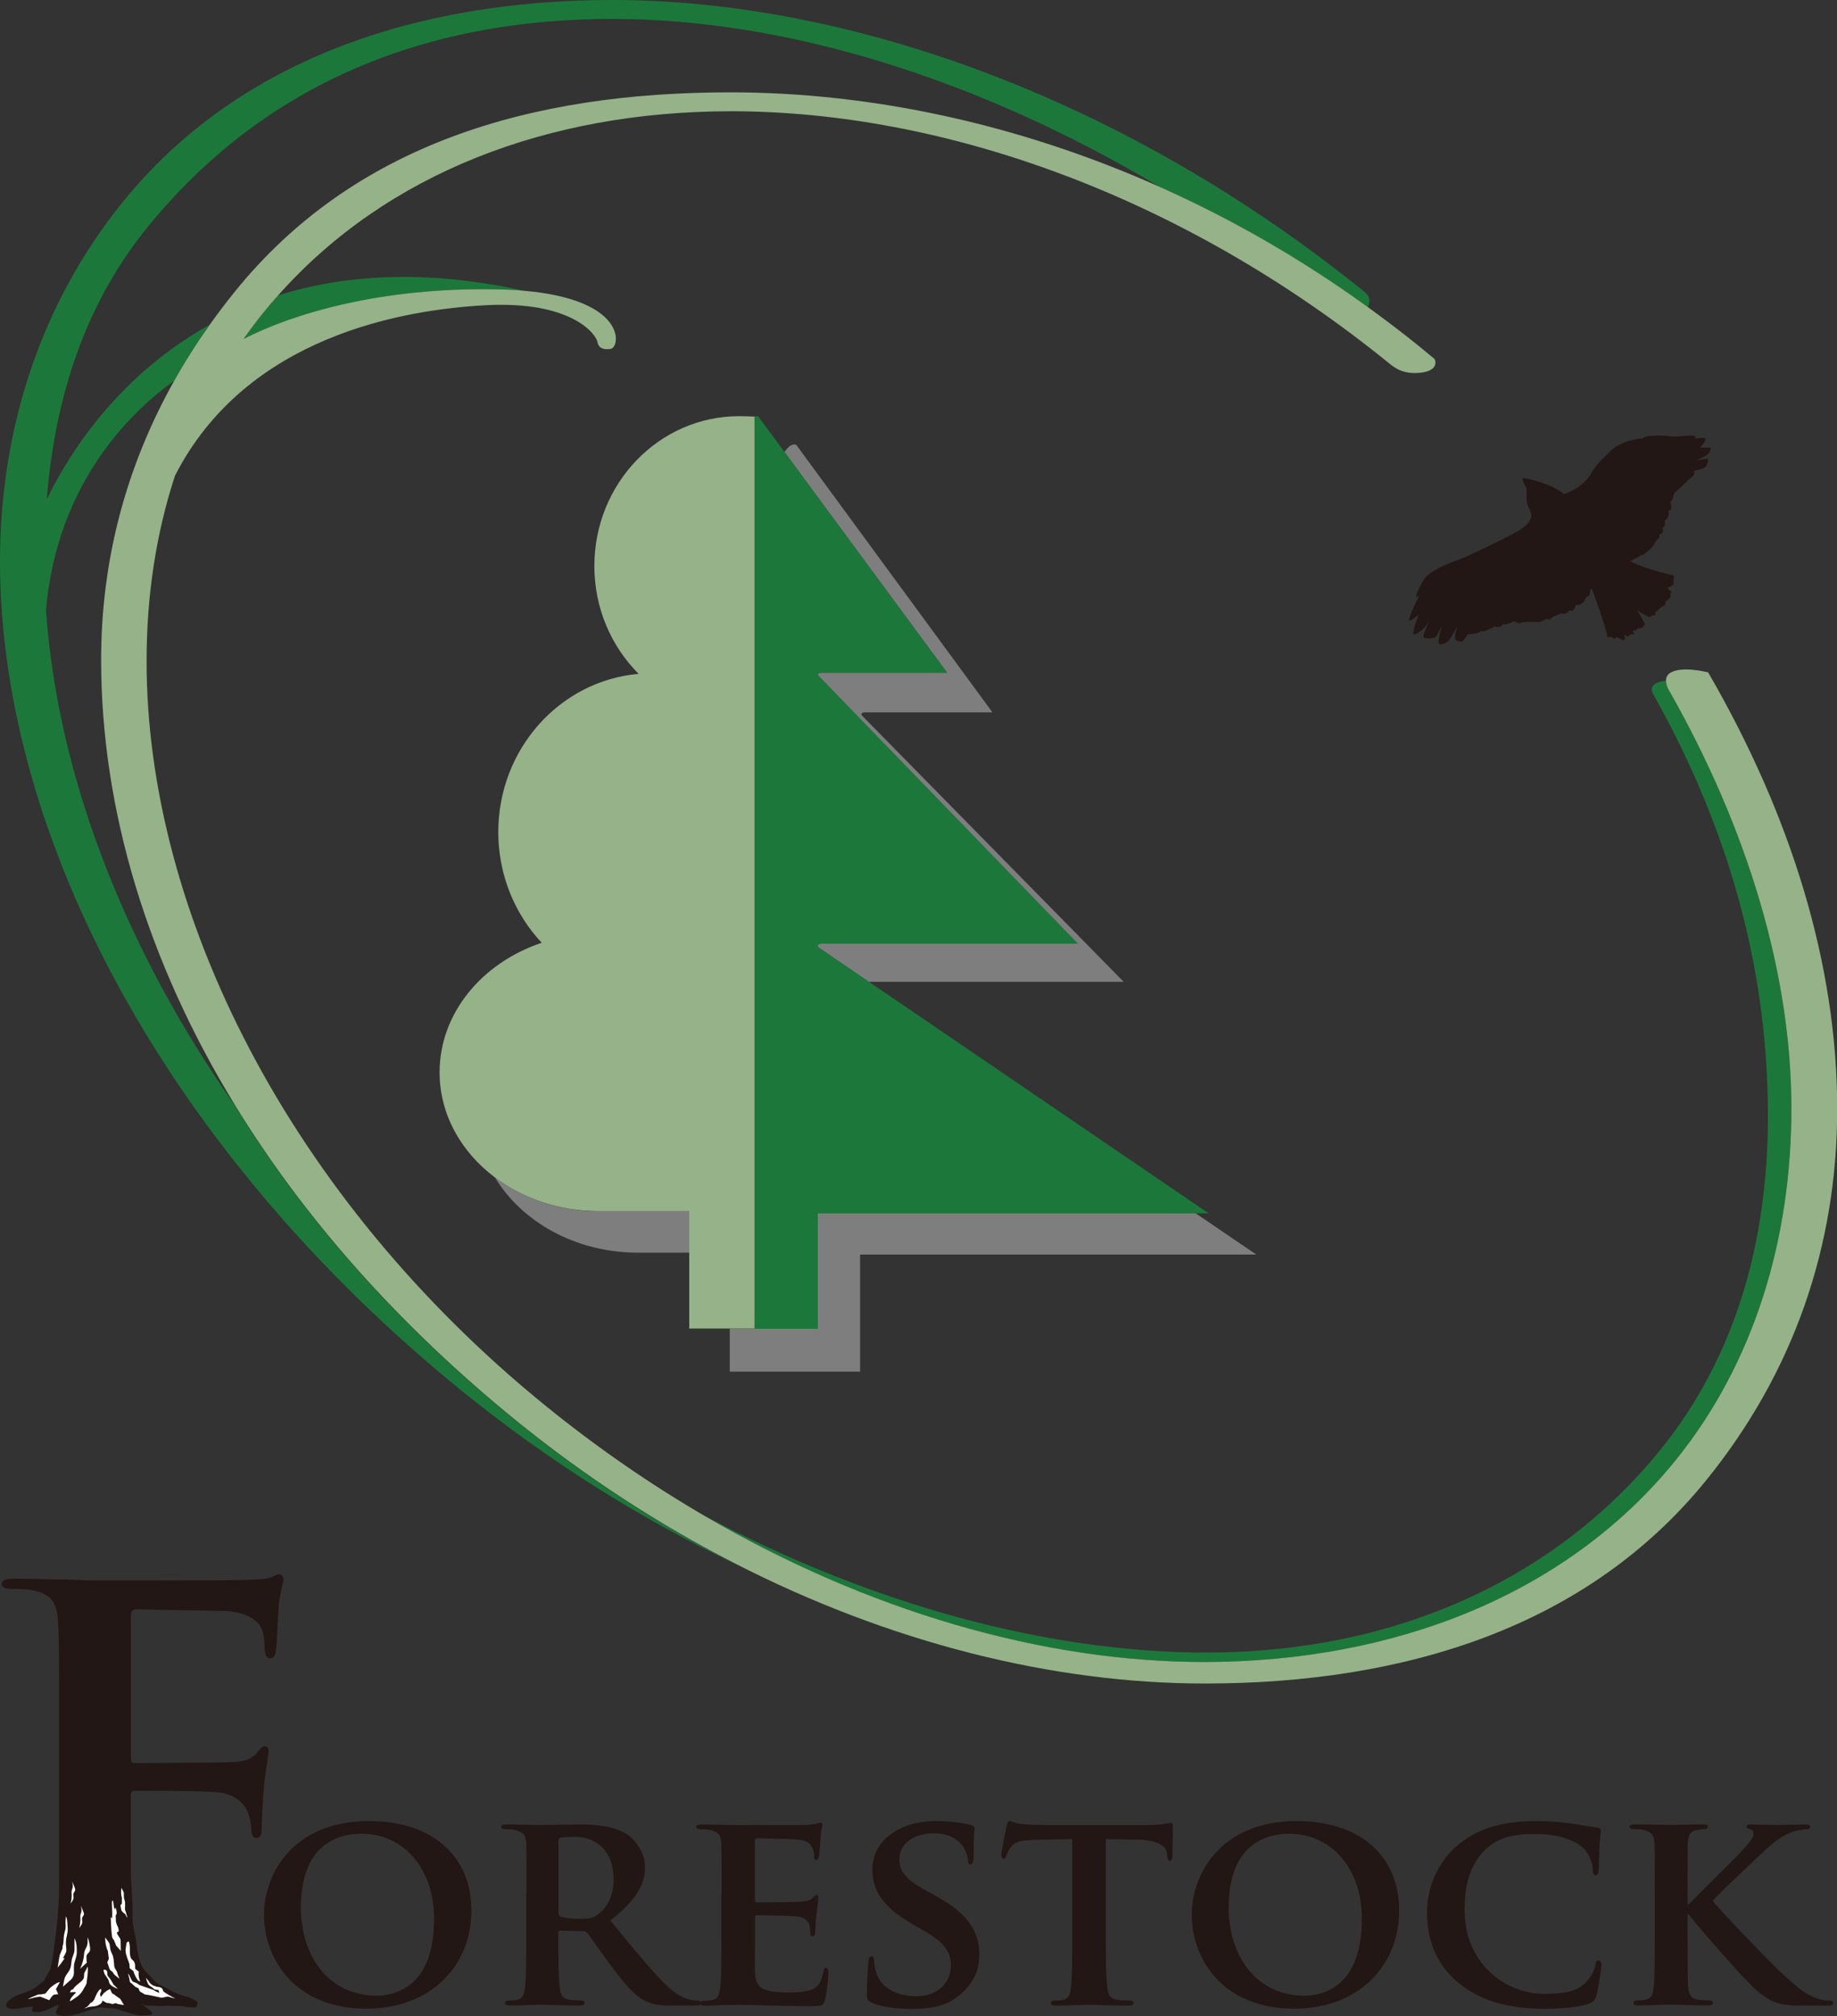 <?xml version="1.0" encoding="UTF-8"?><svg id="_レイヤー_2" xmlns="http://www.w3.org/2000/svg" viewBox="0 0 200 219.47"><rect x="0" y="0" width="200" height="219.47" fill="#333333" stroke="none"/><defs><style>.cls-1{fill:none;}.cls-2{fill:#fff;}.cls-3{fill:#7e7e7f;}.cls-4{fill:#221714;}.cls-5{fill:#1c783a;}.cls-6{fill:#95b289;}</style></defs><g id="contents"><g id="_ロゴタイプ標準"><g><g><path class="cls-1" d="M22.82,35.35c.87-1.22,1.78-2.42,2.73-3.6C38.49,15.74,57.66,10.05,79.55,10.06c15.06,0,31.17,3.35,46.78,10.33C106.42,8.5,85.46,2.06,66.68,2.06c-22.72,0-39.3,8.69-50.68,22.74-6.79,8.39-10.02,18.48-10.91,29.55,2.74-5.68,8.29-13.76,17.73-19Z"/><path class="cls-1" d="M18.95,41.45c-4.36,3.11-12.74,10.85-13.94,24.95,1.18,17.36,8.21,36.37,20.57,53.94-9.53-15.57-14.57-32.14-14.59-48.42,0-11.06,2.8-21.26,7.96-30.46Z"/><path class="cls-3" d="M64.86,131.85h0c-4.19-.08-8.01-1.45-10.97-3.68,2.89,4.78,8.61,8.06,15.21,8.18h0s5.94,0,5.94,0v-4.51h-10.19Z"/><polygon class="cls-3" points="93.64 149.3 93.64 136.56 136.78 136.56 130.15 132.05 89.04 132.05 89.04 144.63 82.15 144.63 79.45 144.63 79.45 149.3 93.64 149.3"/><path class="cls-3" d="M89.46,73.22c-.62,0-.35,.35-.35,.35l28.22,29.15h-27.92c-.58,0-.34,.39-.34,.39l5.52,3.76h27.75l-28.49-28.98s-.27-.35,.35-.35h13.85l-21.38-29.15h-.39v.05c-.25-.02-.56,.35-.88,.75l17.71,24.03h-13.65Z"/><path class="cls-5" d="M25.58,120.34C13.22,102.77,6.19,83.76,5.01,66.4c1.21-14.1,9.59-21.84,13.94-24.95,1.17-2.09,2.46-4.12,3.87-6.1-9.44,5.24-14.99,13.33-17.73,19,.89-11.06,4.12-21.15,10.91-29.55C27.38,10.75,43.96,2.06,66.68,2.06c18.78,0,39.74,6.44,59.65,18.32,7.72,3.45,15.31,7.79,22.59,13.06,.49-.93-.19-1.53-.39-1.69C122.81,10.94,92.76,.01,66.68,0,45.12,0,25.8,6.63,13.38,21.97,4.5,32.94,0,46.57,0,61.14c.03,30.37,18.58,64.57,50.31,90.28,9.47,7.67,19.43,13.89,29.52,18.7-8.13-4.17-16.08-9.32-23.63-15.44-12.82-10.41-23.12-22.06-30.63-34.34Zm156.25-44.98h0s-.45-.64-.45-1.26c-.29,.02-.61,.08-.94,.21-1.07,.49-.41,1.32-.41,1.32,8.79,15.65,12.46,31.01,12.45,45.85,0,13.73-3.55,26.25-11.71,36.33-11.38,14.05-28.83,22.06-49.41,22.07-17.16,0-36.4-5.15-54.89-15.01,18.01,10.56,37.14,16.05,54.63,16.04,20.77-.01,39.51-7.35,51.34-21.99,8.55-10.59,12.57-24.08,12.58-38.23,0-14.63-4.74-30.37-13.2-45.33ZM28.62,34.08c-.74,.92-1.45,1.86-2.12,2.82,5.37-2.75,15.04-5.66,27.69-5.4,1.04,.02,1.98,.08,2.86,.15-10.77-2.37-19.61-1.75-26.79,.51-.56,.63-1.1,1.27-1.64,1.92Zm60.84,39.14h13.65l-17.71-24.03-2.86-3.88h-.38v99.33h6.88v-12.58h42.53l-36.96-25.19-5.52-3.76s-.23-.39,.34-.39h27.92l-28.22-29.15s-.27-.35,.35-.35Z"/><path class="cls-6" d="M82.15,144.63V45.35c-.54-.03-1.1-.05-1.68-.05-8.7,0-15.76,7.3-15.76,16.31,0,4.61,1.85,8.77,4.82,11.74-8.56,.74-15.28,8.17-15.28,17.22,0,4.69,1.81,8.94,4.73,12.05-6.51,2.18-11.12,7.67-11.12,14.11,0,4.57,2.34,8.67,6.02,11.43,2.95,2.22,6.78,3.6,10.97,3.67h0s10.19,0,10.19,0v12.78h7.1Zm103.79-71.45s-3-.77-4.18,.12c-.29,.22-.38,.5-.38,.8,0,.62,.45,1.26,.45,1.26h0c8.46,14.96,13.21,30.7,13.2,45.33,0,14.15-4.03,27.64-12.58,38.23-11.83,14.63-30.57,21.97-51.34,21.99-17.49,0-36.62-5.49-54.63-16.04-5.82-3.41-11.53-7.35-17.03-11.81C31.36,130.28,15.93,99.17,15.96,71.91c0-7.03,1.02-13.8,3.09-20.13,7.78-15.22,24.9-18.06,33.71-18.55,9.5-.53,12.14,3.17,12.29,4,.15,.83,.9,.82,1.43,.75,1.05-.14,1.9-5.34-9.42-6.33-.88-.08-1.82-.13-2.86-.15-12.66-.27-22.32,2.64-27.69,5.4,.68-.96,1.38-1.9,2.12-2.82,.53-.66,1.08-1.29,1.64-1.92,11.85-13.35,29.46-20.04,49.3-20.05,23.15,0,49.17,9.19,71.66,27.43,.69,.56,1.59,1.24,3.5,1.02,1.92-.23,1.59-1.37,1.41-1.52-.51-.43-1.04-.86-1.56-1.29-1.85-1.5-3.74-2.93-5.64-4.31-7.28-5.27-14.88-9.61-22.59-13.06-15.6-6.98-31.72-10.32-46.78-10.33-21.9-.01-41.06,5.68-54,21.69-.96,1.18-1.86,2.38-2.73,3.6-1.41,1.98-2.7,4.01-3.87,6.1-5.17,9.2-7.97,19.4-7.96,30.46,.02,16.29,5.06,32.85,14.59,48.42,7.51,12.28,17.81,23.93,30.63,34.34,7.55,6.12,15.5,11.27,23.63,15.44,16.98,8.71,34.74,13.14,51.27,13.15h.05c21.88,0,41.72-6.2,54.64-22.2,9.35-11.56,14.21-25.26,14.2-40.37,0-15.63-4.97-31.84-14.06-47.51Z"/><path class="cls-4" d="M180.86,66.12c-.39,.22-.21,.21-.35,.35-.13,.13-.27-.02-.29,.29-.02,.31-.06,.18-.21,.21-.16,.04-.28,.1-.38,.2-.1,.1-1.38-.74-1.38-.74,0,0,.88,1.43,.83,1.54-.05,.11,0,0-.11,.12-.12,.12,0,0-.09,.15-.09,.15-.65,.18-.65,.18l-.03,.14-.24,.06-.22,.04,.13,.23c.13,.23-.23,.11-.35,.18s-.1,.1-.24,.19c-.14,.08-.51-.2-.51-.2l.14,.33-.05,.23c-.05,.23-.38-.1-.74-.21-.36-.12-.08,.08-.34,.11-.27,.03,0,0-.23-.13-.22-.13-.54,.01-.54,.01-.03-.65-1.05-3.54-1.71-5.35l-.09,.1s-.11,.05-.11,.41c-.01,.36-.3,.36-.3,.36,0,0-.2,.14-.25,.38-.05,.23-.59,.54-.59,.54l-.45,.04-.02,.31s-.1,.1-.21,.21c-.12,.12-.14,.09-.31,.07-.16-.02-.21,.09-.31,.19-.1,.1-.34,.16-.59,.12-.26-.04-.47,.18-.56,.2-.08,.03-.24,.06-.34,.11-.1,.05-.14,.08-.26,.2-.11,.12-.26,.2-.45,.1-.2-.1,0,0-.13,.02-.13,.02-.38,.2-.55,.25-.17,.06-.53,.07-.74,.03-.21-.03-1.33,.04-1.33,.04,0,0-.12,.07-.3,.12-.17,.06-.35-.24-.55-.21-.2,.02-.3,.12-.3,.12,0,0-.11,.05-.3,.12-.19,.07-.61,.09-.61,.09,0,0-.08,.08-.28,.22-.2,.14-.77,0-.77,0l-.09,.15s-.64,.23-.87,.35c-.23,.11-.34-.01-.34-.01,0,0-.23,.11-.38,.2-.15,.09-1.1,.16-1.1,.16,0,0-.47,.66-.56,.74-.08,.08-.5,.09-.76-.12-.26-.21,.16-1.48,.16-1.48,0,0-.8,1.47-1.04,1.65-.24,.19-.75,.4-.96,.25-.2-.15,.33-2,.33-2,0,0-.34,.7-.56,1.11-.23,.41-1.26,.32-1.44,.2-.15-.1,.45-1.41,.65-1.84-.41,.79-1.34,1.5-1.68,1.5-.36,0,.51-2.17,.51-2.17,0,0-.71,.65-1.02,.67-.31,.02,1.07-2.74,1.07-2.74,0,0-.14,.14-.29,.17-.16,.04,.04-.58,.72-1.8,.68-1.23,3.69-2.18,4.15-2.36,.47-.18,5.01-2.3,6.37-3.14,1.36-.84,1.25-1.62,1.25-1.62,0,0,0,0,0,0-.04-.23-.12-.49-.26-.75-.51-.91-.06-1.77-.32-2.25-.32-.58-.46-1-.33-1.01,0,0,.55,.06,.74,.11,1.3,.33,2.63,.75,3.74,1.62,1.54-.55,2.5-1.43,3.01-2.36,.52-.95,1.78-2.07,1.78-2.07,1.31-1.51,3.73-1.63,3.73-1.63,.56-.45,2.7-.3,2.99-.23,.28,.07,2.38-.09,2.38-.09,0,0,.28,.02,.4,.08,.12,.05-.12,.24-.12,.24l1.18-.07,.03,.2c.03,.2-.58,.88-.58,.88h1.18s.01,.23-.2,.57c-.21,.34-1.49,.85-1.49,.85,0,0,1.27-.27,1.36-.19,.1,.07-.05,.53-.2,.8-.16,.28-1.3,.48-1.3,.48l.03,.27c.02,.28-.67,.74-.67,.74l-.17,.18c-.18,.18-1.19,1.14-1.3,1.19-.1,.05-.15,.45-.21,.63-.06,.18-.1,.22-.16,.28-.06,.06-.09,.15-.09,.15,0,0,0,.12,.08,.33,.08,.22,0,0-.02,.32-.02,.31-.09,.15-.18,.18-.09,.03-.12,.12-.08,.32,.03,.2-.06,.48-.16,.58-.1,.1-.29,.29-.29,.29,0,0,.11,.37,.02,.52-.09,.15-.23,.24-.23,.24,0,0,.04,.26,.02,.45-.02,.19-.37,.25-.37,.25l.02,.22s0,.17-.12,.24c-.12,.07-.4,.46-.4,.46l-.04,.16s-.15,.2-.22,.28l-.31,.31c-.06,.06-.08,.08-.46,.4-.38,.32-.45,.16-.45,.16l-.11,.12c-.12,.12-.82,.41-.82,.41l-.05,.11s-.11,.05-.25,.04c2.2,1.08,4.53,1.48,4.68,1.54,.22,.08,.04,.67,.04,.67,0,0,.09,.27,0,.37-.1,.1-.64,.35-.64,.35l.51,.5s-.27-.02-.16,.28c.11,.3-.43,.6-.43,.6l-.12,.07s-.02,.2-.02,.32c0,.12-.11,.12-.51,.34Z"/></g><g><g><path class="cls-4" d="M14.25,200.44c0,1.12,0,2.16,0,3.12,0,1.51,.16,2.83,.18,4,0,.33,0,1.01,0,1.31,.02,.86,.26,1.54,.38,2.31,.09,.62,.14,1.21,.25,1.69,.29,1.24,.63,1.57,1.21,2.15,.1,.1,.76,.9,1.17,1.06,.82,.31,1.58,.94,2.64,1.19,.78,.19,1.56,.59,1.43,.87-.3,.65-.35,.3-.66,.35-.33,.05-.84-.13-1.09-.13-.53,0-1.57,0-1.31-.05,.05,0-.74,.05-.92,.05-.46,0-1.03-.06-1.47-.05-.49,0-1.02-.42-.66-.14,.1,.09,2.24,1.23,.48,1.19-.28,0-.62,.05-.97-.03-.97-.21-2.28-.7-2.41-.71-.77-.03-1.14-.1-1.73-.1-.54,0-2.89,1.18-4.25,.86-1.07-.25,.27-1.1-.28-1.11-.27,0-1.28,.8-2.35,.75-.15,0-.25-.03-.32-.06-.32-.15,.25-.53-.09-.54-.69-.01-2.3,.53-2.73,.05-.41-.46,.71-1.17,1.36-1.38,.88-.29,1.28-.41,1.8-.79,.2-.15,1.22-1.01,.91-.7-.09,.09,.63-1.3,.56-1.01-.09,.39,.29-1,.36-1.46,.22-1.85,.69-4.41,.7-8.08,0-1.43,0-2.98,0-4.63v-10.8c0-9.33,0-11.04-.12-13-.12-2.08-.62-3.07-2.66-3.5-.5-.12-1.55-.18-2.42-.18-.62,0-1.05-.12-1.05-.49,0-.49,.49-.61,1.42-.61,1.61,0,3.41,.07,5.02,.07,1.61,.06,3.03,.12,3.9,.12,2.35,0,14.93,0,16.35-.06,1.17-.06,1.92-.06,2.54-.24,.37-.13,.68-.37,.99-.37,.25,0,.44,.24,.44,.55,0,.43-.31,1.16-.5,2.76-.06,.61-.19,4.23-.31,4.97-.06,.49-.19,.86-.61,.86s-.56-.31-.62-.98c0-.49,0-1.47-.37-2.33-.43-.86-1.73-1.78-4.09-1.84l-9.54-.18c-.37,0-.56,.18-.56,.86v15.34c0,.36,.06,.55,.43,.55l7.93-.07c1.05,0,1.92,0,2.79-.06,1.18-.06,2.05-.31,2.66-1.1,.31-.37,.44-.61,.81-.61,.25,0,.37,.18,.37,.55s-.31,1.9-.5,3.8c-.12,1.23-.25,4.05-.25,4.48,0,.55,0,1.16-.62,1.16-.37,0-.5-.43-.5-.86s-.12-1.17-.37-1.9c-.31-.86-1.24-1.96-3.16-2.21-1.55-.18-8.12-.18-9.17-.18-.31,0-.43,.12-.43,.55v4.97Z"/><path class="cls-4" d="M28.74,208.43c0-4.44,3.16-10.21,11.43-10.21,6.87,0,11.15,3.77,11.15,9.75s-4.39,10.67-11.43,10.67c-7.93,0-11.15-5.58-11.15-10.21Zm18.52,.49c0-5.77-3.5-9.32-7.9-9.32-3.04,0-6.6,1.59-6.6,8.03,0,5.37,3.1,9.6,8.24,9.6,1.92,0,6.26-.89,6.26-8.31Z"/><path class="cls-4" d="M57.32,206.13c0-3.95,0-4.69-.03-5.52-.06-.89-.31-1.16-1.18-1.41-.22-.06-.68-.09-1.09-.09-.28,0-.46-.09-.46-.27s.22-.25,.62-.25c1.42,0,3.16,.06,3.72,.06,.93,0,3.41-.06,4.24-.06,1.73,0,3.72,.15,5.17,1.11,.77,.52,1.92,1.83,1.92,3.58,0,1.93-1.11,3.65-3.78,5.77,2.42,2.95,4.34,5.3,5.98,6.93,1.52,1.5,2.48,1.62,2.91,1.72,.28,.06,.43,.06,.65,.06s.34,.15,.34,.27c0,.21-.18,.28-.53,.28h-2.6c-1.51,0-2.26-.16-2.98-.53-1.17-.58-2.2-1.81-3.71-3.83-1.08-1.41-2.23-3.16-2.57-3.55-.16-.15-.31-.19-.5-.19l-2.45-.06c-.12,0-.21,.06-.21,.21v.37c0,2.42,.03,4.45,.15,5.55,.09,.76,.22,1.26,1.05,1.38,.4,.06,.99,.09,1.33,.09,.21,0,.34,.15,.34,.27,0,.19-.22,.28-.56,.28-1.58,0-3.84-.09-4.24-.09-.53,0-2.26,.09-3.34,.09-.34,0-.53-.09-.53-.28,0-.12,.09-.27,.43-.27,.4,0,.71-.03,.96-.09,.56-.12,.71-.61,.8-1.38,.12-1.11,.12-3.16,.12-5.55v-4.6Zm3.47,2.03c0,.27,.06,.37,.24,.46,.59,.18,1.4,.24,2.08,.24,1.08,0,1.45-.09,1.92-.43,.83-.58,1.77-1.71,1.77-3.86,0-3.68-2.54-4.63-4.15-4.63-.68,0-1.33,.03-1.61,.09-.19,.06-.24,.15-.24,.37v7.76Z"/><path class="cls-4" d="M78.56,206.13c0-3.95,0-4.69-.03-5.52-.06-.89-.31-1.16-1.18-1.41-.22-.06-.68-.09-1.09-.09-.28,0-.47-.09-.47-.27s.22-.25,.62-.25c1.42,0,3.16,.06,3.93,.06,.87,0,6.91,.03,7.44,0,.5-.03,.93-.12,1.14-.15,.16-.03,.31-.12,.43-.12,.15,0,.19,.12,.19,.25,0,.18-.16,.49-.22,1.68-.03,.27-.09,1.41-.16,1.72-.03,.12-.09,.43-.31,.43-.18,0-.21-.13-.21-.34,0-.18-.03-.65-.19-.95-.22-.46-.43-.83-1.8-.95-.47-.06-3.71-.12-4.27-.12-.12,0-.19,.09-.19,.24v6.44c0,.16,.03,.28,.19,.28,.62,0,4.15,0,4.77-.06,.65-.06,1.05-.12,1.3-.4,.22-.19,.31-.34,.43-.34s.22,.12,.22,.27-.06,.58-.22,1.9c-.06,.52-.12,1.57-.12,1.75,0,.22-.03,.58-.28,.58-.19,0-.25-.09-.25-.21-.03-.27-.03-.61-.09-.95-.15-.52-.49-.92-1.51-1.01-.5-.06-3.6-.12-4.27-.12-.12,0-.16,.12-.16,.28v2.08c0,.89-.03,3.1,0,3.86,.06,1.78,.9,2.18,3.69,2.18,.71,0,1.86-.03,2.57-.34,.68-.3,.99-.86,1.18-1.93,.06-.27,.13-.4,.31-.4,.21,0,.24,.34,.24,.61,0,.58-.22,2.36-.37,2.88-.19,.68-.43,.68-1.45,.68-2.04,0-3.69-.03-5.02-.09-1.33-.03-2.35-.06-3.16-.06-.31,0-.9,.03-1.55,.03-.65,.03-1.33,.07-1.89,.07-.34,0-.52-.09-.52-.28,0-.12,.09-.27,.43-.27,.4,0,.71-.03,.96-.09,.56-.12,.71-.61,.8-1.38,.12-1.11,.12-3.16,.12-5.55v-4.6Z"/><path class="cls-4" d="M94.91,217.97c-.43-.19-.53-.31-.53-.89,0-1.41,.13-3.04,.16-3.47,0-.4,.12-.67,.34-.67,.25,0,.28,.25,.28,.43,0,.34,.09,.89,.25,1.35,.59,1.93,2.63,2.57,4.33,2.57,2.35,0,3.78-1.47,3.78-3.31,0-1.13-.28-2.27-2.69-3.68l-1.58-.92c-3.22-1.87-4.27-3.62-4.27-5.92,0-3.19,3.1-5.24,6.87-5.24,1.77,0,3.16,.25,3.87,.43,.25,.06,.37,.15,.37,.34,0,.34-.09,1.07-.09,3.13,0,.55-.12,.83-.34,.83-.19,0-.28-.15-.28-.46,0-.24-.12-1.04-.71-1.72-.4-.49-1.27-1.22-3.04-1.22-1.95,0-3.71,1.01-3.71,2.79,0,1.17,.43,2.09,2.88,3.44l1.11,.61c3.59,1.96,4.71,3.96,4.71,6.32,0,1.93-.74,3.5-2.73,4.88-1.3,.92-3.1,1.07-4.55,1.07-1.58,0-3.25-.15-4.43-.67Z"/><path class="cls-4" d="M116.74,200.18l-4.06,.09c-1.58,.03-2.23,.22-2.63,.8-.28,.37-.4,.7-.47,.89-.06,.21-.12,.34-.31,.34s-.25-.15-.25-.43c0-.43,.53-2.95,.59-3.16,.06-.33,.16-.49,.31-.49,.21,0,.49,.21,1.18,.31,.81,.09,1.83,.12,2.73,.12h11.05c.87,0,1.46-.06,1.86-.12,.43-.06,.65-.12,.74-.12,.19,0,.22,.15,.22,.55,0,.55-.06,2.48-.06,3.16-.03,.27-.1,.43-.25,.43-.22,0-.28-.12-.31-.52l-.03-.28c-.06-.67-.78-1.47-3.22-1.5l-3.44-.06v10.55c0,2.39,.03,4.45,.16,5.58,.09,.74,.25,1.23,1.05,1.35,.37,.06,.99,.09,1.39,.09,.31,0,.44,.15,.44,.27,0,.19-.22,.28-.53,.28-1.8,0-3.62-.09-4.4-.09-.62,0-2.48,.09-3.56,.09-.34,0-.53-.09-.53-.28,0-.12,.09-.27,.43-.27,.4,0,.74-.03,.96-.09,.56-.12,.71-.61,.81-1.38,.12-1.11,.12-3.16,.12-5.55v-10.55Z"/><path class="cls-4" d="M129.75,208.43c0-4.44,3.16-10.21,11.43-10.21,6.88,0,11.15,3.77,11.15,9.75s-4.4,10.67-11.43,10.67c-7.93,0-11.15-5.58-11.15-10.21Zm18.52,.49c0-5.77-3.5-9.32-7.9-9.32-3.03,0-6.6,1.59-6.6,8.03,0,5.37,3.1,9.6,8.24,9.6,1.92,0,6.26-.89,6.26-8.31Z"/><path class="cls-4" d="M158.76,215.82c-2.69-2.24-3.4-5.18-3.4-7.69,0-1.78,.59-4.85,3.19-7.15,1.98-1.72,4.58-2.76,8.64-2.76,1.7,0,2.72,.12,3.96,.27,1.02,.15,1.92,.34,2.73,.43,.31,.03,.4,.16,.4,.31,0,.21-.06,.52-.12,1.44-.06,.86-.06,2.3-.09,2.82-.03,.37-.12,.64-.37,.64-.21,0-.28-.22-.28-.55-.03-.83-.37-1.75-1.05-2.42-.93-.89-2.75-1.53-5.26-1.53s-3.9,.43-5.14,1.47c-2.01,1.72-2.51,4.23-2.51,6.78,0,6.19,4.83,9.14,8.49,9.14,2.41,0,3.75-.18,4.83-1.38,.47-.52,.84-1.25,.93-1.74,.06-.4,.12-.52,.34-.52,.19,0,.31,.24,.31,.46,0,.31-.31,2.57-.59,3.46-.13,.46-.25,.58-.71,.77-1.08,.43-3.16,.58-4.92,.58-3.71,0-6.87-.77-9.35-2.82Z"/><path class="cls-4" d="M183.73,207.29h.12c.93-.98,4.89-4.84,5.7-5.73,.78-.86,1.36-1.47,1.36-1.93,0-.28-.12-.46-.37-.52-.24-.06-.37-.12-.37-.27,0-.19,.16-.25,.43-.25,.59,0,2.08,.06,2.82,.06,.83,0,2.35-.06,3.19-.06,.28,0,.47,.06,.47,.25s-.16,.27-.4,.27c-.4,0-1.09,.12-1.58,.31-.87,.31-1.73,.86-2.88,1.93-.87,.8-4.92,4.6-5.76,5.55,.96,1.23,6.32,6.75,7.37,7.73,1.21,1.07,2.26,2.21,3.71,2.79,.81,.34,1.37,.34,1.68,.34,.21,0,.37,.12,.37,.27,0,.19-.16,.28-.65,.28h-2.39c-.81,0-1.3,0-1.89-.07-1.46-.12-2.36-.67-3.53-1.69-1.18-1.01-6.42-7.02-7-7.82l-.28-.37h-.12v2.36c0,2.39,0,4.45,.06,5.58,.06,.74,.31,1.23,.99,1.35,.37,.06,.99,.09,1.33,.09,.22,0,.38,.15,.38,.27,0,.19-.22,.28-.53,.28-1.52,0-3.47-.09-4.15-.09-.62,0-2.35,.09-3.44,.09-.34,0-.53-.09-.53-.28,0-.12,.09-.27,.44-.27,.4,0,.71-.03,.96-.09,.56-.12,.71-.61,.8-1.38,.12-1.11,.12-3.16,.12-5.55v-4.6c0-3.95,0-4.69-.03-5.52-.06-.89-.31-1.16-1.17-1.41-.22-.06-.68-.09-1.09-.09-.28,0-.46-.09-.46-.27s.21-.25,.62-.25c1.42,0,3.16,.06,3.81,.06s2.6-.06,3.5-.06c.41,0,.59,.06,.59,.25s-.16,.27-.38,.27c-.28,0-.43,.03-.77,.09-.74,.12-.96,.49-1.02,1.41-.03,.83-.03,1.56-.03,5.52v1.17Z"/></g><g><path class="cls-2" d="M14.06,211.42c.02,.07,.03,.14,.04,.21,.02,.07,.02,.14,.03,.21,.01,.1,.01,.51,.01,.62,0,.28,0,.25,.06,.52,.08,.33,.23,.28,.4,.56,.14,.25,.1,.5,.12,.79,.09-.03,.28,.27,.37,.23-.01,.58,0,.62,.17,1.13-.42-.07-.74-1.14-.74-1.14l-.41-.32s.04-.32-.09-.66c-.06-.16-.12-.32-.18-.48-.08-.24-.15-.48-.17-.7,0-.08,0-.25,.03-.4,.02-.1,.03-.19,.04-.23,.04-.27-.05-.27,.26-.45l.05,.1Z"/><path class="cls-2" d="M9.55,214.12c.03,.37,0,.84-.07,1.29-.06,.34,0,.43-.14,.67-.02,.04-.35,.6-.36,.63-.34,.52-.71,.73-1.34,1.13-.13-.2,.45-.79,.65-.96-.2-.09-.46-.02-.66-.02,.02-.18,.15-.3,.34-.34,.2-.43,.89-.73,1.12-1.14,.11-.21,.02-.46,.11-.66,.08-.19,.25-.38,.28-.59l.07-.02Z"/><path class="cls-2" d="M19.03,217.51s-1.23-.63-1.27-.81c-.02-.08-.05-.16-.09-.23-.13-.2-.59-.21-.59-.21l-.43-.15s-.33-.21-.37-.32c-.03-.09-.39-.51-.39-.51,0,0,.12,.56,.31,.78,.07,.08,.16,.12,.31,.23,.08,.06,.18,.14,.31,.25,.1,.07,.33,.02,.43,.09,.02,.02,.11,.3,.09,.29-.23-.09-.43-.16-.59-.29-.07-.05-.82-.3-.82-.3,0,0-.74-.25-.8-.29-.06-.04-.12-.09-.19-.14-.14-.09-.29-.11-.43-.18-.26-.12-.39-.85-.59-.87,.1,.11,.23,.91,.23,.91l.26,.2,.3,.29,.38,.18s.06,.35,.29,.43c.08,.02,.37,.26,.46,.25,.19-.01,1.76,.35,1.76,.35l.66-.14c.08,.03,.78,.21,.78,.21Z"/><path class="cls-2" d="M7.15,209.53c.02,.48-.08,.6-.16,1-.1,.43-.02,.84-.16,1.27-.07,.21,.04,.2-.07,.4-.06,.12-.24,.56-.24,.56l-.08,.37-.16,1.04,.31-.38,.45-.64h-.18s.21-.42,.23-.45c.16-.27,.14-.38,.12-.65-.01-.23-.05-.47-.03-.75,.03-.51,.22-.87,.19-1.43-.02-.25-.02-.47-.05-.68-.04-.28,0-.31-.14-.6,0,0-.07,.54-.04,.94Z"/><path class="cls-2" d="M8.11,210.98v1.16c0,.47-.12,.58-.24,.97-.14,.42-.07,.82-.26,1.24-.06,.15-.15,.27-.24,.4-.12,.17-.24,.34-.31,.52-.04,.08-.07,.24-.07,.24l-.14,.74,.89-.78s.05-.06,.08-.09c.2-.25,.24-.49,.23-.77,0-.22-.02-.46,.01-.73,.07-.5,.3-.85,.3-1.4s0-.99-.25-1.51"/><path class="cls-2" d="M12.18,206.98c0,.64,.07,1.13,.03,1.76-.01,.23-.15-.23-.15,0,0,.29,.05,1.21,.08,1.55,.02,.24,.06,.47,.08,.61,.03,.11,.16,.21,.2,.32,.03,.03,.22,.55,.22,.55l.51,.58s-.02-.89-.02-1.13c0-.31-.37-.53-.4-.85,0-.06,.2-.11,.2-.18,0-.09-.04-.23-.05-.32-.02-.14-.17-.32-.19-.45-.02-.12-.08-.3-.08-.3,0,0,.02-.16,0-.36,0-.06-.02-.13-.02-.19,0-.1,.14-.26,.12-.36,0-.07-.08-.48-.09-.55,0-.08-.11,.25-.12,.17-.02-.1-.08-.17-.1-.27-.04-.24-.05-.5-.12-.71l-.1,.12Z"/><path class="cls-2" d="M13.05,217.55l-.44-.31s-.27-.24-.4-.25l-.23-.49c-.06,.05-.32,.17-.32,.17l-.32,.24-.37,.46c-.03-.09-.07-.19-.07-.28-.02-.25,.21-.23,.09-.61-.38,.16-.71,1.14-.71,1.14l-.22,.29s-.17,.07-.24,.15c-.17,.18-.21,.36-.64,.53,.3,0,.24-.11,.6-.15,.24-.03,.72-.05,.9-.17,.03-.02,.24-.13,.27-.15,.09-.08,.16-.17,.21-.29v-.02s-.03-.07-.04-.11l.07,.08,.43,.24,.27,.02,.35,.1,.37-.1,.23,.1,.66,.11-.43-.71Z"/><path class="cls-2" d="M5.81,217.13l.53-.07-.25-.54s.21-.38,.43-.77c-.41,.03-1.08,.65-1.08,.65l-.5,.6-.45,.09s-.32,0-.36,.02c-.22,.09-1.22,.49-1.03,.49,.35-.1,.64-.17,.64-.17l.63-.1,.99,.39,.27-.39,.2-.19Z"/><path class="cls-2" d="M12.82,214.9c-.05-.1-.05-.18-.09-.27-.06-.17-.21-.32-.26-.49-.04-.11-.04-.26-.05-.37-.04-.27-.04-.56-.11-.81-.06-.23-.2-.44-.27-.67-.07-.23-.05-.48-.12-.7-.06-.21-.38-.55-.5-.74h.02c.02,.25,.02,.6,.1,.89,.07,.28,.05,.29,.2,.62l.11,.86-.17,.38s.22,.62,.24,.71c.04,.15,.25,.23,.34,.35,.07,.09,.16,.27,.27,.35,.05,.04,.68,.55,.46,.34,0,0-.11-.31-.18-.43Z"/><path class="cls-2" d="M8.75,214.28c.25-.24,.71-.65,.71-.65,0,0-.12-.66,0-.85,.1-.17,.32-.3,.34-.49,.05-.31-.1-1-.24-1.39l-.02,.03c0,.11,0,.22,0,.34,0,.22-.02,.44-.11,.64-.11,.24-.17,.32-.22,.47-.03,.1-.05,.23-.07,.47-.02,.21-.06,.45-.13,.68-.08,.27-.18,.55-.29,.78l.02-.03Z"/><path class="cls-2" d="M13.86,208.69c0-.1-.05-.16-.08-.26-.03-.07-.02-.13-.04-.2-.03-.12-.11-.24-.13-.36-.02-.08,0-.18,0-.26,0-.19,.02-.39,0-.57-.02-.17-.1-.33-.12-.5-.02-.16,0-.34-.01-.5-.02-.15-.21-.41-.27-.56h0c0,.18-.04,.42-.02,.62,.02,.2,0,.21,.08,.45v.61s-.02,.07-.02,.07l-.14,.17s.09,.45,.1,.51c.02,.11,.15,.19,.2,.27,.04,.07,.16,.08,.21,.15,.03,.03,.19,.37,.22,.4v-.06Z"/><path class="cls-2" d="M8.64,209.83c.15-.2,.35-.43,.32-.68-.01-.16-.06-.29,0-.43,.05-.13,.18-.25,.18-.37,0-.22-.29-.72-.32-.94v.02c0,.08,.02,.16,.03,.23,.02,.15,.04,.3,0,.45-.05,.18-.08,.25-.1,.35-.01,.08-.01,.17,0,.34,.01,.15,0,.31-.02,.48-.02,.2-.06,.4-.11,.58v-.03Z"/><path class="cls-2" d="M12.36,216.02s-.27-.51-.43-.7c-.1-.13-.21-.21-.24-.37-.02-.14,.02-.3-.05-.41-.12-.18-.42-.18-.37-.04,.06,.18,.07,.25,.11,.35,.03,.07,.08,.15,.18,.28,.1,.12,.18,.26,.26,.41,.08,.18-.04,.6,1.01,.94l-.46-.46Z"/><path class="cls-2" d="M7.69,207.19c.15-.2,.34-.43,.32-.68-.02-.16-.06-.29,0-.43,.05-.13,.18-.24,.18-.38,0-.22-.29-.72-.32-.93v.03c0,.08,.02,.16,.03,.23,.02,.16,.04,.3,0,.45-.05,.18-.08,.24-.1,.35-.01,.07-.01,.16,0,.33,.02,.15,0,.31-.01,.48-.02,.2-.07,.4-.11,.57v-.02Z"/></g></g></g></g></g></svg>